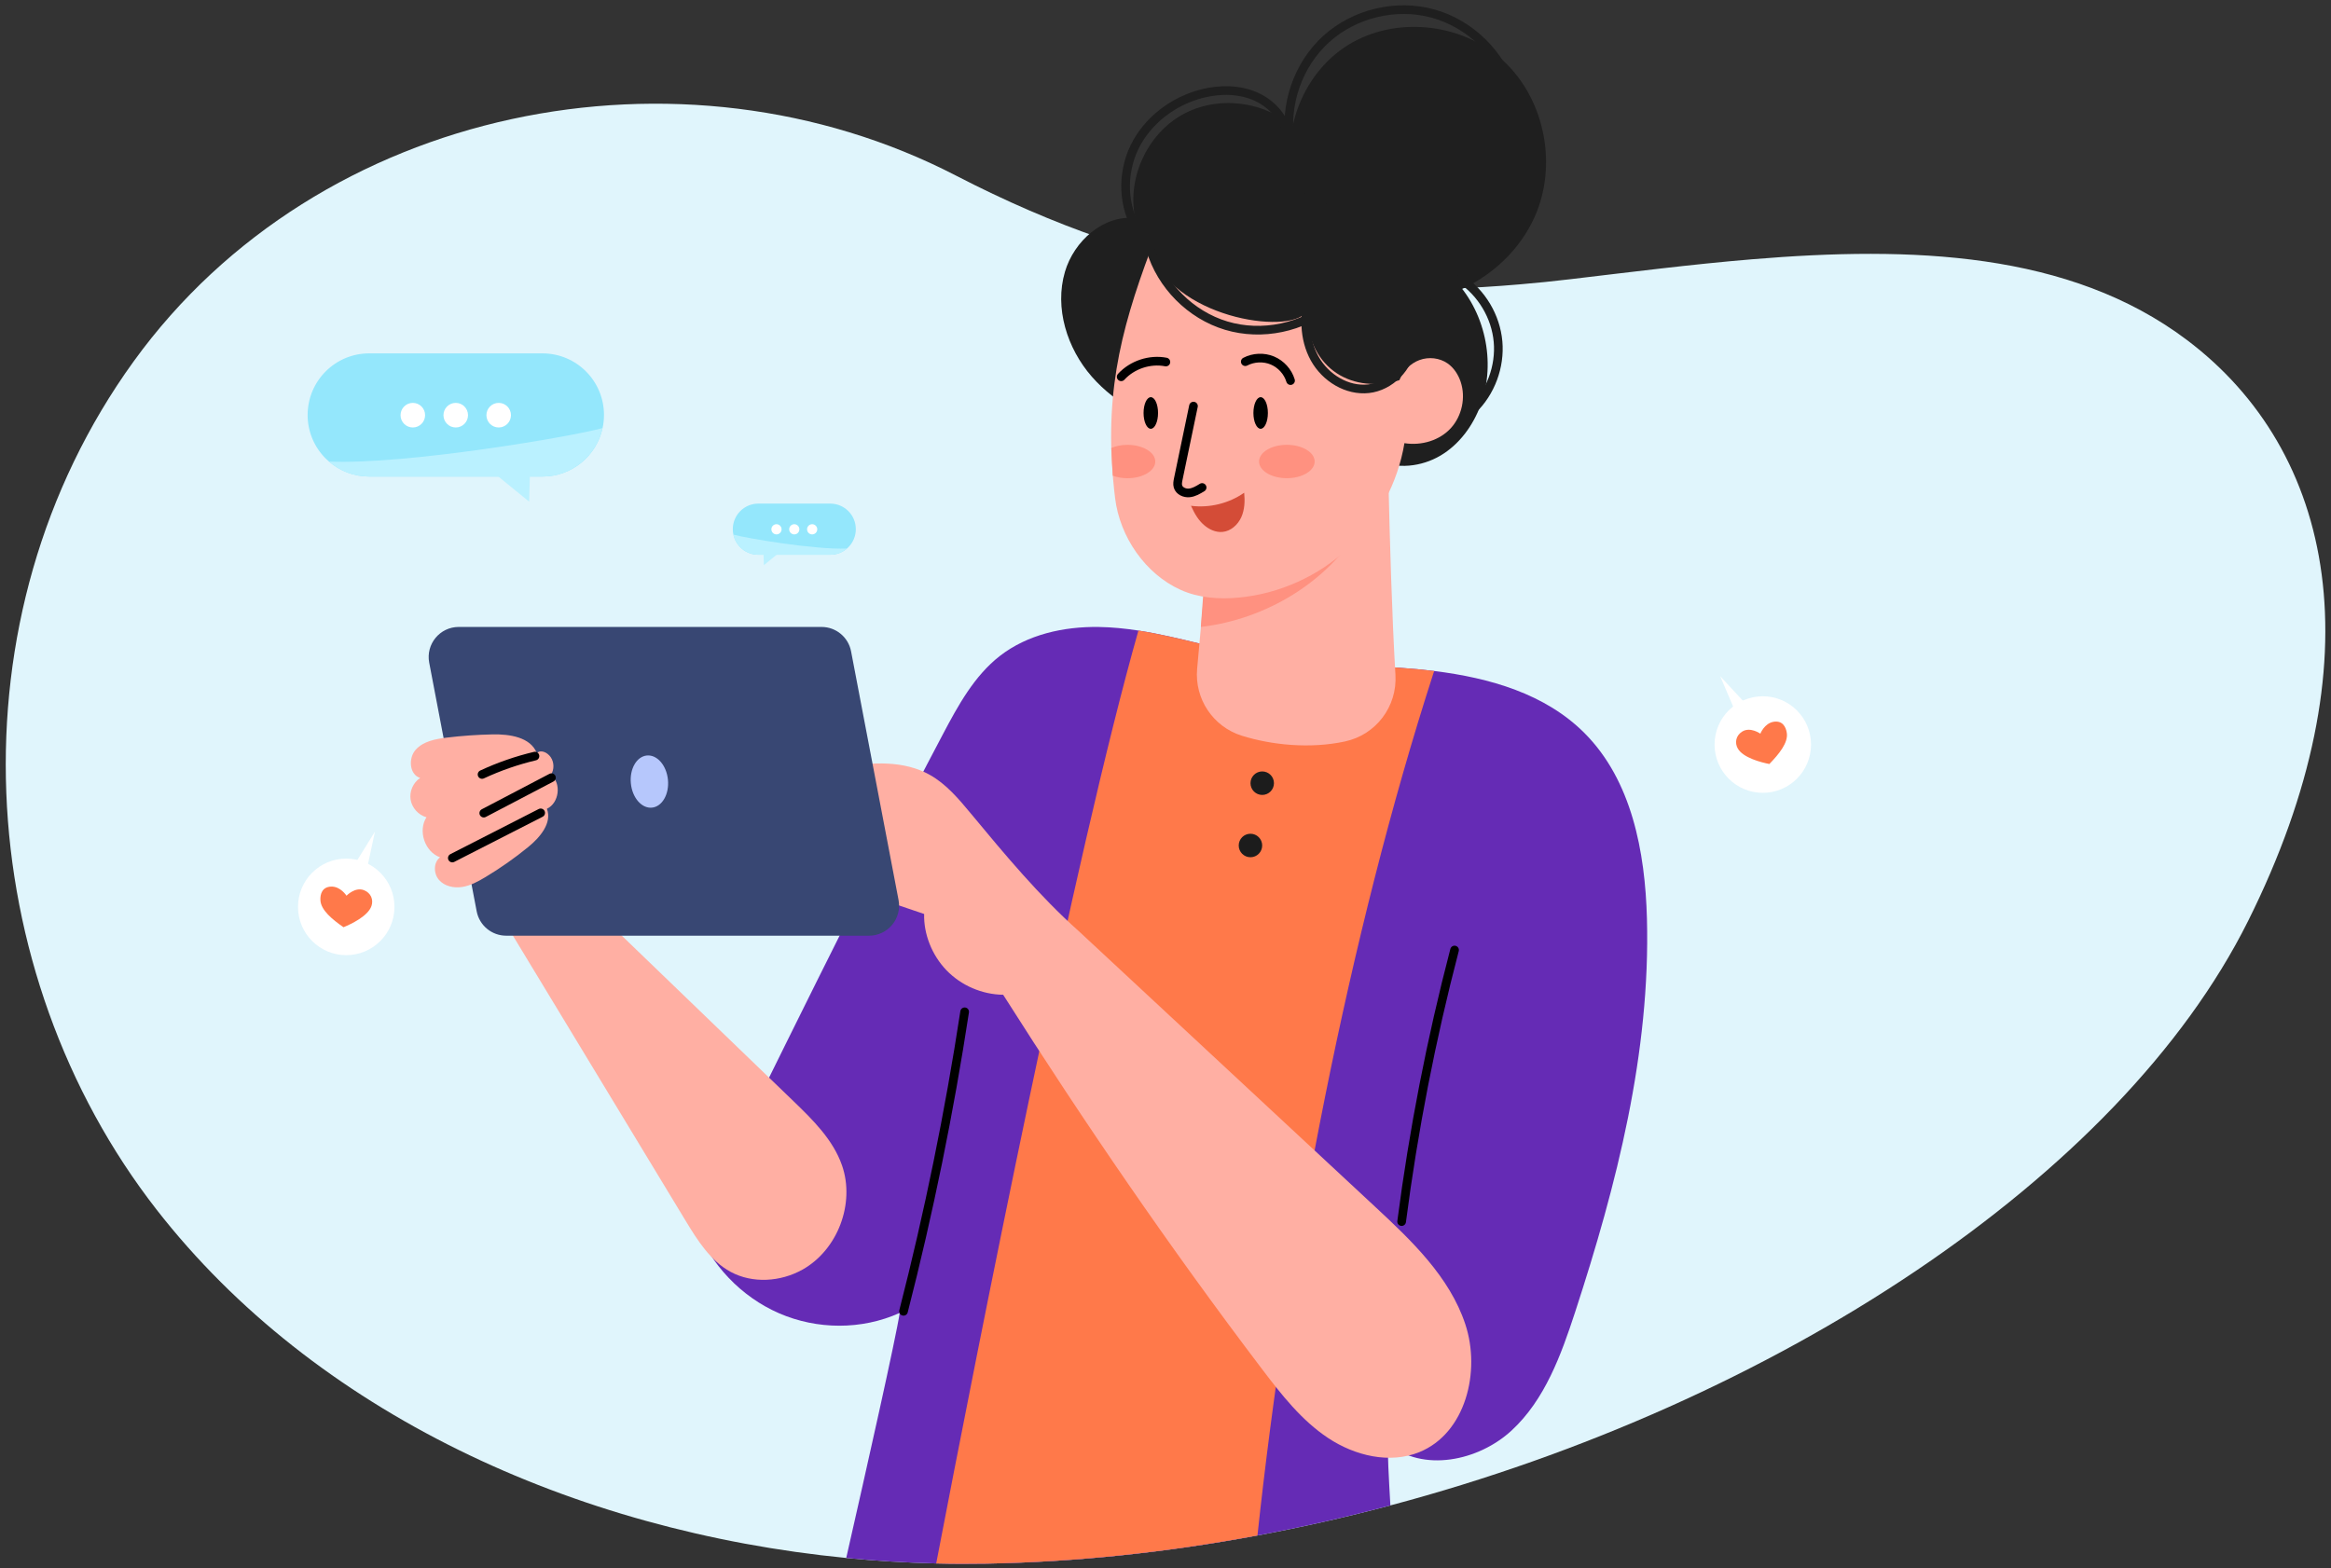 <svg width="269" height="181" viewBox="0 0 269 181" fill="none" xmlns="http://www.w3.org/2000/svg">
<rect x="0" y="0" width="269" height="181" fill="#333333" stroke="none"/>
<path d="M259.428 106.313C244.636 135.96 204.836 161.955 160.451 173.76C155.387 175.107 150.267 176.269 145.114 177.228C134.719 179.169 124.201 180.297 113.814 180.477C111.889 180.511 109.965 180.506 108.04 180.457C104.567 180.374 101.103 180.166 97.656 179.826C66.21 176.74 36.332 163.046 18.087 139.64C-3.266 112.242 -5.968 71.291 15.43 41.704C36.834 12.117 78.67 3.893 110.321 20.268C133.211 32.109 153.135 34.736 175.334 32.826C177.285 32.663 179.255 32.461 181.242 32.224C188.079 31.419 195.156 30.511 202.213 29.925C220.58 28.395 238.82 29.032 252.36 39.232C269.41 52.075 274.457 76.198 259.428 106.313Z" fill="#E0F5FC"/>
<path d="M181.773 151.438C180.147 156.408 178.283 161.558 174.445 165.107C170.607 168.655 164.192 169.971 160.18 166.623C160.101 167.516 160.269 170.562 160.451 173.76C155.388 175.107 150.267 176.269 145.115 177.228C134.719 179.169 124.201 180.297 113.814 180.477C111.889 180.511 109.965 180.505 108.04 180.457C104.567 180.374 101.103 180.166 97.656 179.826C100 169.52 103.416 154.327 103.826 151.541C99.421 153.528 94.283 153.479 89.912 151.584C85.538 149.685 81.992 145.966 80.301 141.504C89.641 122.642 98.899 103.53 108.81 84.751C110.566 81.428 112.425 78.014 115.391 75.707C118.578 73.232 122.753 72.307 126.787 72.367C128.327 72.39 129.858 72.544 131.377 72.781C133.838 73.163 136.279 73.757 138.702 74.348C146.13 76.167 153.899 76.552 161.575 77.077C162.878 77.166 164.192 77.286 165.506 77.448C171.942 78.245 178.34 80.089 182.856 84.617C188.302 90.075 189.853 98.308 190.058 106.022C190.472 121.483 186.574 136.736 181.773 151.438Z" fill="#652BB5"/>
<path d="M165.505 77.449C165.474 77.546 165.443 77.64 165.411 77.731C155.689 107.795 148.598 144.687 145.113 177.228C134.718 179.17 124.2 180.297 113.813 180.477C111.888 180.511 109.964 180.506 108.039 180.457C112.88 155.244 124.06 98.477 131.376 72.781C133.837 73.164 136.277 73.758 138.701 74.349C146.128 76.167 153.898 76.552 161.573 77.078C162.876 77.166 164.191 77.286 165.505 77.449Z" fill="#FF794A"/>
<path d="M155.214 85.582C151.168 86.45 146.766 85.996 143.319 84.923C139.997 83.889 137.845 80.681 138.15 77.212C138.771 70.104 139.886 58.274 140.023 56.275C140.191 53.803 140.357 51.334 140.525 48.861C146.652 48.522 159.99 42.113 159.99 42.113C159.99 42.113 160.244 64.634 161.037 77.9C161.253 81.549 158.787 84.814 155.217 85.579L155.214 85.582Z" fill="#FFAFA3"/>
<path d="M156.897 60.945C153.236 67.103 146.191 71.471 138.578 72.364C138.752 70.058 138.923 67.745 139.094 65.439C145.284 65.093 151.394 63.555 156.897 60.945Z" fill="#FF9180"/>
<path d="M56.527 103.598C64.049 116.017 71.57 128.435 79.092 140.853C80.478 143.143 81.972 145.535 84.324 146.805C86.859 148.173 90.083 147.953 92.598 146.548C96.661 144.279 98.7 138.92 97.171 134.518C96.142 131.555 93.81 129.263 91.555 127.087C82.131 118.004 72.711 108.917 63.288 99.833C61.494 101.586 59.282 102.905 56.527 103.601V103.598Z" fill="#FFAFA3"/>
<path d="M97.307 88.563C100.663 87.941 104.318 87.766 107.297 89.434C109.202 90.501 110.642 92.22 112.039 93.901C115.982 98.654 119.928 103.408 124.476 107.461C135.881 118.07 147.286 128.678 158.693 139.289C162.91 143.212 167.284 147.374 169.098 152.844C170.911 158.313 169.129 165.439 163.797 167.608C160.379 169.001 156.361 168.028 153.282 165.99C150.203 163.951 147.882 160.98 145.649 158.036C135.054 144.077 125.14 129.6 115.766 114.818C113.331 114.79 110.924 113.75 109.231 111.998C107.54 110.245 106.582 107.801 106.647 105.494C102.909 104.227 99.171 102.957 95.434 101.689C95.881 97.475 96.332 93.265 97.31 88.563H97.307Z" fill="#FFAFA3"/>
<path d="M55.008 105.18L49.531 76.487C49.124 74.346 50.76 72.364 52.936 72.364H94.811C96.477 72.364 97.905 73.549 98.216 75.185L103.693 103.878C104.101 106.019 102.464 108 100.289 108H58.413C56.748 108 55.319 106.816 55.008 105.18Z" fill="#384773"/>
<path d="M61.947 86.921C61.225 85.079 58.807 84.723 56.831 84.766C55.069 84.803 53.31 84.925 51.562 85.137C50.262 85.294 48.857 85.553 47.978 86.527C47.1 87.5 47.234 89.407 48.486 89.793C47.682 90.324 47.231 91.346 47.385 92.296C47.539 93.247 48.286 94.078 49.216 94.329C48.204 95.902 49.025 98.323 50.784 98.954C50.009 99.542 50.02 100.824 50.659 101.56C51.297 102.297 52.375 102.528 53.336 102.377C54.297 102.225 55.175 101.743 56.01 101.243C57.741 100.204 59.395 99.042 60.957 97.766C62.317 96.656 63.737 94.991 63.113 93.35C64.538 92.685 64.812 90.406 63.583 89.424C63.971 88.822 63.959 87.989 63.555 87.4C63.15 86.809 62.377 86.501 61.944 86.924L61.947 86.921Z" fill="#FFAFA3"/>
<path d="M52.199 99.035C55.598 97.299 58.996 95.56 62.395 93.825" stroke="black" stroke-miterlimit="10" stroke-linecap="round"/>
<path d="M161.75 141C163.121 130.437 165.163 119.96 167.857 109.654" stroke="black" stroke-miterlimit="10" stroke-linecap="round"/>
<path d="M104.266 151.356C107.191 139.96 109.546 128.415 111.322 116.785" stroke="black" stroke-miterlimit="10" stroke-linecap="round"/>
<path d="M63.638 89.762C61.034 91.126 58.431 92.488 55.828 93.853" stroke="black" stroke-miterlimit="10" stroke-linecap="round"/>
<path d="M61.736 87.27C59.638 87.767 57.588 88.48 55.629 89.391" stroke="black" stroke-miterlimit="10" stroke-linecap="round"/>
<path d="M149.362 14.775C145.943 11.61 140.44 10.97 136.388 13.265C132.337 15.561 130.05 20.613 131 25.178C127.33 24.784 123.937 27.828 122.897 31.37C121.671 35.541 123.136 40.206 125.996 43.474C128.856 46.746 132.936 48.75 137.141 49.835C143.277 51.419 150.325 51.008 155.232 46.994C154.967 49.524 156.601 52.059 158.907 53.126C161.214 54.194 164.028 53.883 166.218 52.593C168.408 51.302 169.996 49.124 170.871 46.737C172.69 41.773 171.37 35.806 167.626 32.078C169.491 28.955 171.424 25.327 170.324 21.861C169.751 20.057 168.41 18.59 166.916 17.436C162.055 13.685 155.101 12.863 149.364 14.781L149.362 14.775Z" fill="#1F1F1F"/>
<path d="M161.491 43.88C161.899 42.824 162.757 41.942 163.818 41.554C164.878 41.165 166.13 41.3 167.057 41.948C167.781 42.453 168.285 43.238 168.565 44.077C169.166 45.89 168.713 48.011 167.427 49.419C166.141 50.826 164.069 51.465 162.073 51.151C161.306 55.773 158.976 60.121 155.552 63.316C152.128 66.51 147.634 68.531 142.975 68.974C140.7 69.191 138.336 69.025 136.252 68.086C132.166 66.247 129.227 61.957 128.685 57.503C127.308 46.181 129.135 38.582 132.802 28.79C134.963 36.558 148.738 38.793 150.753 36.01C151.027 42.81 156.265 45.448 161.494 43.88H161.491Z" fill="#FFAFA3"/>
<path d="M149.613 21.947C147.458 15.93 150.107 8.61 155.521 5.224C160.936 1.838 168.543 2.595 173.304 6.851C178.069 11.108 179.702 18.453 177.364 24.402C175.026 30.349 168.953 34.577 162.578 34.888C160.716 28.548 154.851 23.586 149.616 21.95L149.613 21.947Z" fill="#1F1F1F"/>
<path d="M137.728 46.872C137.144 49.678 136.559 52.481 135.975 55.287C135.915 55.573 135.858 55.87 135.938 56.15C136.092 56.669 136.702 56.943 137.241 56.892C137.78 56.843 138.264 56.549 138.726 56.267" stroke="black" stroke-miterlimit="10" stroke-linecap="round"/>
<path d="M137.444 58.382C139.583 58.653 141.812 58.105 143.58 56.872C143.674 57.828 143.64 58.827 143.244 59.701C142.847 60.577 142.038 61.308 141.08 61.396C140.29 61.471 139.511 61.102 138.918 60.577C138.325 60.052 137.889 59.375 137.441 58.382H137.444Z" fill="#D44C37"/>
<path d="M143.707 41.745C144.662 41.245 145.84 41.194 146.832 41.608C147.827 42.025 148.617 42.898 148.93 43.929" stroke="black" stroke-miterlimit="10" stroke-linecap="round"/>
<path d="M134.545 41.784C132.686 41.427 130.664 42.098 129.387 43.491" stroke="black" stroke-miterlimit="10" stroke-linecap="round"/>
<path d="M148.908 16.491C148.167 12.141 149.783 7.459 153.054 4.498C156.324 1.538 161.137 0.393 165.385 1.569C169.634 2.743 173.18 6.197 174.469 10.419" stroke="#1F1F1F" stroke-miterlimit="10" stroke-linecap="round"/>
<path d="M168.578 32.201C170.99 33.805 172.615 36.54 172.875 39.426C173.134 42.312 172.025 45.295 169.938 47.305" stroke="#1F1F1F" stroke-miterlimit="10" stroke-linecap="round"/>
<path d="M131.394 26.743C129.535 23.888 129.435 20.04 130.926 16.977C132.417 13.913 135.383 11.67 138.676 10.816C140.794 10.268 143.118 10.282 145.094 11.221C147.07 12.161 148.618 14.127 148.715 16.314" stroke="#1F1F1F" stroke-miterlimit="10" stroke-linecap="round"/>
<path d="M132.781 28.801C133.993 32.929 137.389 36.349 141.506 37.585C145.623 38.822 150.336 37.839 153.618 35.059" stroke="#1F1F1F" stroke-miterlimit="10" stroke-linecap="round"/>
<path d="M151.31 33.766C150.386 36.206 150.455 39.107 151.712 41.374C152.972 43.64 155.467 45.139 157.933 44.868C160.4 44.597 162.627 42.418 162.872 39.801" stroke="#1F1F1F" stroke-miterlimit="10" stroke-linecap="round"/>
<path d="M145.48 49.492C145.941 49.492 146.315 48.675 146.315 47.667C146.315 46.66 145.941 45.843 145.48 45.843C145.019 45.843 144.645 46.66 144.645 47.667C144.645 48.675 145.019 49.492 145.48 49.492Z" fill="black"/>
<path d="M132.804 49.492C133.266 49.492 133.64 48.675 133.64 47.667C133.64 46.66 133.266 45.843 132.804 45.843C132.343 45.843 131.969 46.66 131.969 47.667C131.969 48.675 132.343 49.492 132.804 49.492Z" fill="black"/>
<path d="M148.504 55.196C150.276 55.196 151.712 54.334 151.712 53.269C151.712 52.205 150.276 51.342 148.504 51.342C146.733 51.342 145.297 52.205 145.297 53.269C145.297 54.334 146.733 55.196 148.504 55.196Z" fill="#FF9180"/>
<path d="M128.242 51.711C128.77 51.479 129.414 51.345 130.113 51.345C131.883 51.345 133.32 52.207 133.32 53.272C133.32 54.337 131.883 55.199 130.113 55.199C129.488 55.199 128.909 55.093 128.416 54.905" fill="#FF9180"/>
<path d="M145.663 91.754C146.411 91.754 147.017 91.146 147.017 90.397C147.017 89.649 146.411 89.041 145.663 89.041C144.915 89.041 144.309 89.649 144.309 90.397C144.309 91.146 144.915 91.754 145.663 91.754Z" fill="#1C1C1C"/>
<path d="M144.304 98.945C145.052 98.945 145.658 98.338 145.658 97.589C145.658 96.84 145.052 96.233 144.304 96.233C143.556 96.233 142.949 96.84 142.949 97.589C142.949 98.338 143.556 98.945 144.304 98.945Z" fill="#1C1C1C"/>
<path d="M75.237 93.22C76.418 93.104 77.244 91.662 77.082 90.001C76.919 88.339 75.829 87.086 74.647 87.202C73.466 87.318 72.64 88.759 72.802 90.421C72.965 92.083 74.055 93.336 75.237 93.22Z" fill="#B6C7FC"/>
<path d="M35.5 47.893C35.5 49.857 36.293 51.633 37.581 52.92C37.701 53.04 37.827 53.157 37.958 53.269C39.201 54.351 40.826 55.004 42.602 55.004H62.601C66.008 55.004 68.848 52.606 69.538 49.406C69.646 48.918 69.7 48.413 69.7 47.896C69.7 43.971 66.524 40.788 62.601 40.788H42.602C38.682 40.788 35.503 43.971 35.503 47.896L35.5 47.893Z" fill="#94E7FC"/>
<path d="M37.953 53.269C39.196 54.351 40.822 55.004 42.598 55.004H57.51L61.062 57.899L61.148 55.004H62.596C66.003 55.004 68.843 52.606 69.533 49.406C66.243 50.354 46.806 53.668 37.953 53.272V53.269Z" fill="#BAF1FF"/>
<path d="M47.64 49.34C48.422 49.34 49.057 48.704 49.057 47.921C49.057 47.137 48.422 46.502 47.64 46.502C46.857 46.502 46.223 47.137 46.223 47.921C46.223 48.704 46.857 49.34 47.64 49.34Z" fill="white"/>
<path d="M52.593 49.34C53.376 49.34 54.01 48.704 54.01 47.921C54.01 47.137 53.376 46.502 52.593 46.502C51.81 46.502 51.176 47.137 51.176 47.921C51.176 48.704 51.81 49.34 52.593 49.34Z" fill="white"/>
<path d="M57.55 49.34C58.333 49.34 58.967 48.704 58.967 47.921C58.967 47.137 58.333 46.502 57.55 46.502C56.767 46.502 56.133 47.137 56.133 47.921C56.133 48.704 56.767 49.34 57.55 49.34Z" fill="white"/>
<path d="M98.763 61.079C98.763 61.893 98.432 62.632 97.899 63.166C97.85 63.215 97.796 63.266 97.742 63.312C97.226 63.76 96.55 64.031 95.814 64.031H87.515C86.1 64.031 84.92 63.035 84.635 61.707C84.589 61.505 84.566 61.296 84.566 61.079C84.566 59.449 85.884 58.127 87.515 58.127H95.814C97.442 58.127 98.763 59.449 98.763 61.079Z" fill="#94E7FC"/>
<path d="M97.743 63.311C97.227 63.76 96.551 64.031 95.815 64.031H89.625L88.151 65.233L88.114 64.031H87.513C86.098 64.031 84.918 63.035 84.633 61.707C85.999 62.101 94.065 63.477 97.74 63.311H97.743Z" fill="#BAF1FF"/>
<path d="M93.724 61.682C94.049 61.682 94.311 61.419 94.311 61.094C94.311 60.769 94.049 60.506 93.724 60.506C93.4 60.506 93.137 60.769 93.137 61.094C93.137 61.419 93.4 61.682 93.724 61.682Z" fill="white"/>
<path d="M91.662 61.682C91.986 61.682 92.249 61.419 92.249 61.094C92.249 60.769 91.986 60.506 91.662 60.506C91.337 60.506 91.074 60.769 91.074 61.094C91.074 61.419 91.337 61.682 91.662 61.682Z" fill="white"/>
<path d="M89.607 61.682C89.931 61.682 90.194 61.419 90.194 61.094C90.194 60.769 89.931 60.506 89.607 60.506C89.282 60.506 89.019 60.769 89.019 61.094C89.019 61.419 89.282 61.682 89.607 61.682Z" fill="white"/>
<g style="mix-blend-mode:multiply">
<path d="M38.956 111.103C42.03 111.103 44.522 108.608 44.522 105.53C44.522 102.453 42.03 99.958 38.956 99.958C35.882 99.958 33.391 102.453 33.391 105.53C33.391 108.608 35.882 111.103 38.956 111.103Z" fill="#E0F5FC"/>
</g>
<path d="M39.956 110.247C43.03 110.247 45.522 107.752 45.522 104.674C45.522 101.596 43.03 99.102 39.956 99.102C36.882 99.102 34.391 101.596 34.391 104.674C34.391 107.752 36.882 110.247 39.956 110.247Z" fill="white"/>
<path d="M43.268 95.99L42.367 100.195L41.004 99.644L43.268 95.99Z" fill="white"/>
<path d="M36.978 103.923C37.043 105.039 38.323 106.115 39.641 107.023C40.51 106.666 42.475 105.744 42.871 104.562C43.108 103.857 42.82 103.064 41.996 102.744C40.969 102.35 39.986 103.386 39.986 103.386C39.986 103.386 39.301 102.299 38.218 102.333C37.191 102.367 36.932 103.181 36.978 103.92V103.923Z" fill="#FF794A"/>
<g style="mix-blend-mode:multiply">
<path d="M204.573 92.159C207.647 92.159 210.139 89.664 210.139 86.587C210.139 83.509 207.647 81.014 204.573 81.014C201.5 81.014 199.008 83.509 199.008 86.587C199.008 89.664 201.5 92.159 204.573 92.159Z" fill="#E0F5FC"/>
</g>
<path d="M203.429 91.511C206.503 91.511 208.994 89.016 208.994 85.939C208.994 82.861 206.503 80.366 203.429 80.366C200.355 80.366 197.863 82.861 197.863 85.939C197.863 89.016 200.355 91.511 203.429 91.511Z" fill="white"/>
<path d="M198.512 78.054L200.202 82.008L201.437 81.205L198.512 78.054Z" fill="white"/>
<path d="M206.204 84.628C206.355 85.736 205.303 87.037 204.185 88.185C203.264 88.002 201.157 87.477 200.542 86.392C200.174 85.747 200.305 84.911 201.052 84.44C201.981 83.855 203.148 84.682 203.148 84.682C203.148 84.682 203.61 83.483 204.682 83.309C205.697 83.147 206.104 83.892 206.204 84.628Z" fill="#FF794A"/>
</svg>
